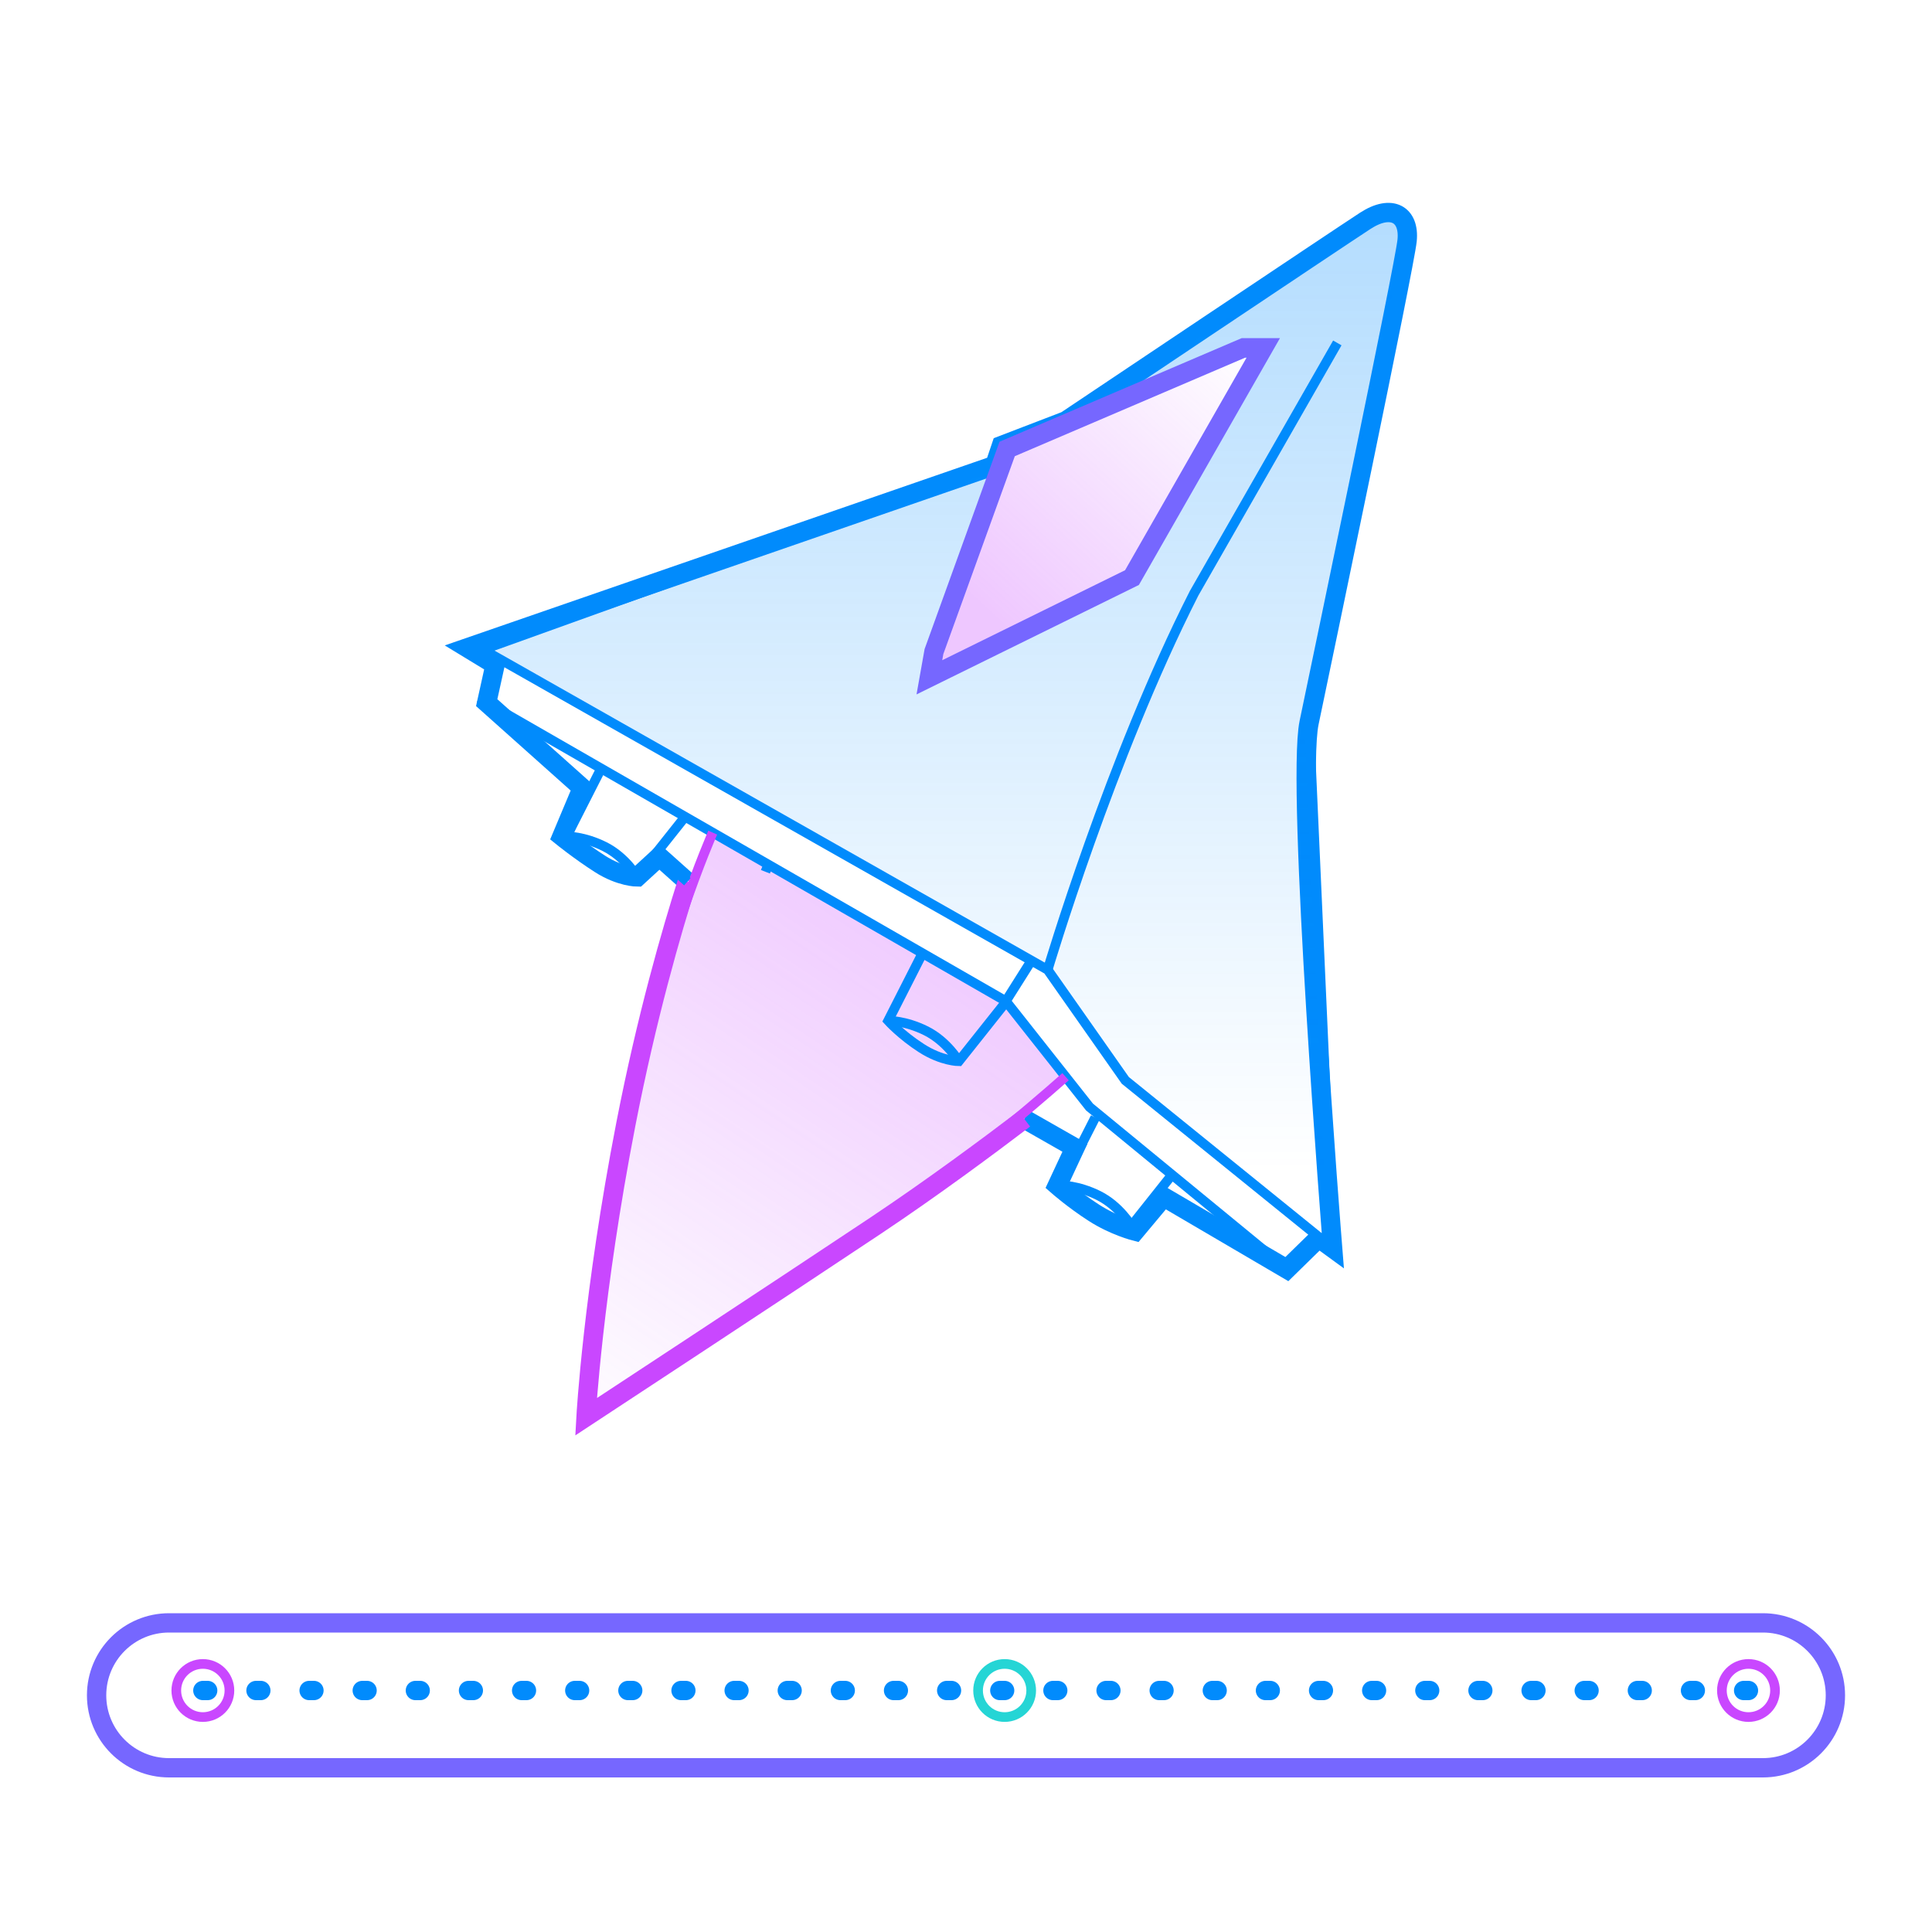 <?xml version="1.0" encoding="UTF-8"?> <!-- Generator: Adobe Illustrator 16.0.0, SVG Export Plug-In . SVG Version: 6.00 Build 0) --> <svg xmlns="http://www.w3.org/2000/svg" xmlns:xlink="http://www.w3.org/1999/xlink" id="Layer_1" x="0px" y="0px" width="200px" height="200px" viewBox="0 0 200 200" xml:space="preserve"> <linearGradient id="SVGID_1_" gradientUnits="userSpaceOnUse" x1="58.125" y1="149.244" x2="96.56" y2="92.111"> <stop offset="0" style="stop-color:#C947FF;stop-opacity:0"></stop> <stop offset="1" style="stop-color:#C947FF;stop-opacity:0.3"></stop> </linearGradient> <path fill="url(#SVGID_1_)" d="M73.783,86.192c0,0-5.57,12.574-8.992,30.163c-3.424,17.591-4.125,30.311-4.125,30.311 s20.188-13.259,29.929-19.754c9.741-6.496,19.71-15.454,19.71-15.454L104.25,104"></path> <g> <path fill="none" stroke="#7667FF" stroke-width="2" stroke-miterlimit="10" d="M190,175.5c0,4.143-3.357,7.5-7.5,7.5h-165 c-4.143,0-7.5-3.357-7.5-7.5l0,0c0-4.143,3.357-7.5,7.5-7.5h165C186.643,168,190,171.357,190,175.5L190,175.5z"></path> <line fill="none" stroke="#018BFC" stroke-width="2" stroke-linecap="round" stroke-miterlimit="10" stroke-dasharray="0.5,5" x1="21" y1="175" x2="185" y2="175"></line> <circle fill="none" stroke="#C947FF" stroke-miterlimit="10" cx="21" cy="175" r="2.75"></circle> <circle fill="none" stroke="#25D5D5" stroke-miterlimit="10" cx="104" cy="175" r="2.75"></circle> <circle fill="none" stroke="#C947FF" stroke-miterlimit="10" cx="181" cy="175" r="2.75"></circle> </g> <path fill="none" stroke="#018BFC" stroke-width="2" stroke-miterlimit="10" d="M106.03,115.826l5.247,2.989l-1.819,3.901 c0,0,1.689,1.488,3.8,2.842c2.11,1.353,4.242,1.891,4.242,1.891l2.965-3.547l12.751,7.475l3.29-3.22l-0.041-0.031l1.488,1.085 c0,0-3.813-47.793-2.437-54.394s9.878-47.223,10.148-49.93s-1.624-3.789-4.329-2.029c-2.707,1.759-30.652,20.477-30.652,20.477 l-0.362,0.237l-6.654,2.554l-0.691,2.049l0,0L48.375,67.063l2.875,1.75l-0.867,3.925l9.892,8.829l-2.108,5.022 c0,0,1.834,1.489,3.944,2.841c2.11,1.354,3.857,1.354,3.857,1.354l2.284-2.098l2.9,2.589l0.001,0.001"></path> <path fill="none" stroke="#C947FF" stroke-width="2" stroke-miterlimit="10" d="M71.153,91.276 c-1.624,5.098-4.21,14.017-6.362,25.079c-3.424,17.591-4.125,30.311-4.125,30.311s20.188-13.259,29.929-19.754 c5.949-3.968,11.785-8.305,15.436-11.086"></path> <g> <linearGradient id="SVGID_2_" gradientUnits="userSpaceOnUse" x1="127.894" y1="34.64" x2="101.894" y2="62.64"> <stop offset="0" style="stop-color:#C947FF;stop-opacity:0"></stop> <stop offset="1" style="stop-color:#C947FF;stop-opacity:0.3"></stop> </linearGradient> <polygon fill="url(#SVGID_2_)" points="104.26,46.477 96.683,67.448 96.209,70.115 117.183,59.791 130.78,36 128.751,36 "></polygon> <linearGradient id="SVGID_3_" gradientUnits="userSpaceOnUse" x1="97.846" y1="121.25" x2="97.846" y2="20.371"> <stop offset="0" style="stop-color:#018BFC;stop-opacity:0"></stop> <stop offset="1" style="stop-color:#018BFC;stop-opacity:0.3"></stop> </linearGradient> <path fill="url(#SVGID_3_)" stroke="#018BFC" stroke-miterlimit="10" d="M141.336,22.858c-2.707,1.759-30.652,20.477-30.652,20.477 l-1.744,1.39l19.812-8.225h2.029l-13.598,23.541L96.209,70.24l0.474-2.729l7.077-19.62l-0.142,0.077l-53.617,19.28l58.454,33.146 l8.036,11.446l21.462,17.371l-2.437-54.394c0,0,9.878-47.224,10.148-49.931S144.041,21.099,141.336,22.858z"></path> <polygon fill="none" stroke="#7667FF" stroke-width="2" stroke-miterlimit="10" points="104.26,46.477 96.683,67.448 96.209,70.115 117.183,59.791 130.78,36 128.751,36 "></polygon> <path fill="none" stroke="#25D5D5" stroke-miterlimit="10" d="M93.558,106.682"></path> <polyline fill="none" stroke="#018BFC" stroke-miterlimit="10" points="51.957,68.349 50.001,72.518 104.125,103.638 106.775,99.438 "></polyline> <polyline fill="none" stroke="#018BFC" stroke-miterlimit="10" points="136.506,128.157 133.216,131.377 112.785,114.598 104.125,103.638 "></polyline> <path fill="none" stroke="#018BFC" stroke-miterlimit="10" d="M62.233,79.551l-3.577,7.038c0,0,1.344,1.489,3.454,2.841 c2.11,1.354,3.857,1.354,3.857,1.354l4.956-6.237"></path> <path fill="none" stroke="#018BFC" stroke-miterlimit="10" d="M58.656,86.589c0,0,1.764-0.034,3.928,1.049 c2.165,1.081,3.384,3.146,3.384,3.146"></path> <path fill="none" stroke="#018BFC" stroke-miterlimit="10" d="M95.521,98.63l-3.577,7.038c0,0,1.344,1.487,3.453,2.842 c2.11,1.352,3.857,1.352,3.857,1.352l4.956-6.235"></path> <path fill="none" stroke="#018BFC" stroke-miterlimit="10" d="M91.943,105.668c0,0,1.762-0.034,3.928,1.048 c2.165,1.083,3.383,3.146,3.383,3.146"></path> <path fill="none" stroke="#018BFC" stroke-miterlimit="10" d="M113.382,115.68l-3.578,7.037c0,0,1.344,1.488,3.454,2.842 c2.11,1.353,3.855,1.353,3.855,1.353l4.213-5.299"></path> <path fill="none" stroke="#018BFC" stroke-miterlimit="10" d="M109.804,122.717c0,0,1.763-0.033,3.928,1.049 s3.382,3.146,3.382,3.146"></path> <path fill="none" stroke="#018BFC" stroke-miterlimit="10" d="M138.438,35.5L123.61,61.42c-8.66,17.05-15.155,38.971-15.155,38.971 "></path> <path fill="none" stroke="#C947FF" stroke-miterlimit="10" d="M73.783,86.192c0,0-5.57,12.574-8.992,30.163 c-3.424,17.591-4.125,30.311-4.125,30.311s20.188-13.259,29.929-19.754c9.741-6.496,19.71-15.454,19.71-15.454"></path> <path fill="none" stroke="#018BFC" stroke-miterlimit="10" d="M79.535,89.499c-0.088,0.218-0.188,0.467-0.298,0.746"></path> <path fill="none" stroke="#018BFC" stroke-miterlimit="10" d="M79.535,89.499"></path> <line fill="none" stroke="#018BFC" stroke-miterlimit="10" x1="67.883" y1="88.375" x2="71.152" y2="91.275"></line> <path fill="none" stroke="#25D5D5" stroke-miterlimit="10" d="M67.883,88.375"></path> <line fill="none" stroke="#018BFC" stroke-miterlimit="10" x1="50.001" y1="72.518" x2="60.899" y2="82.181"></line> </g> </svg> 